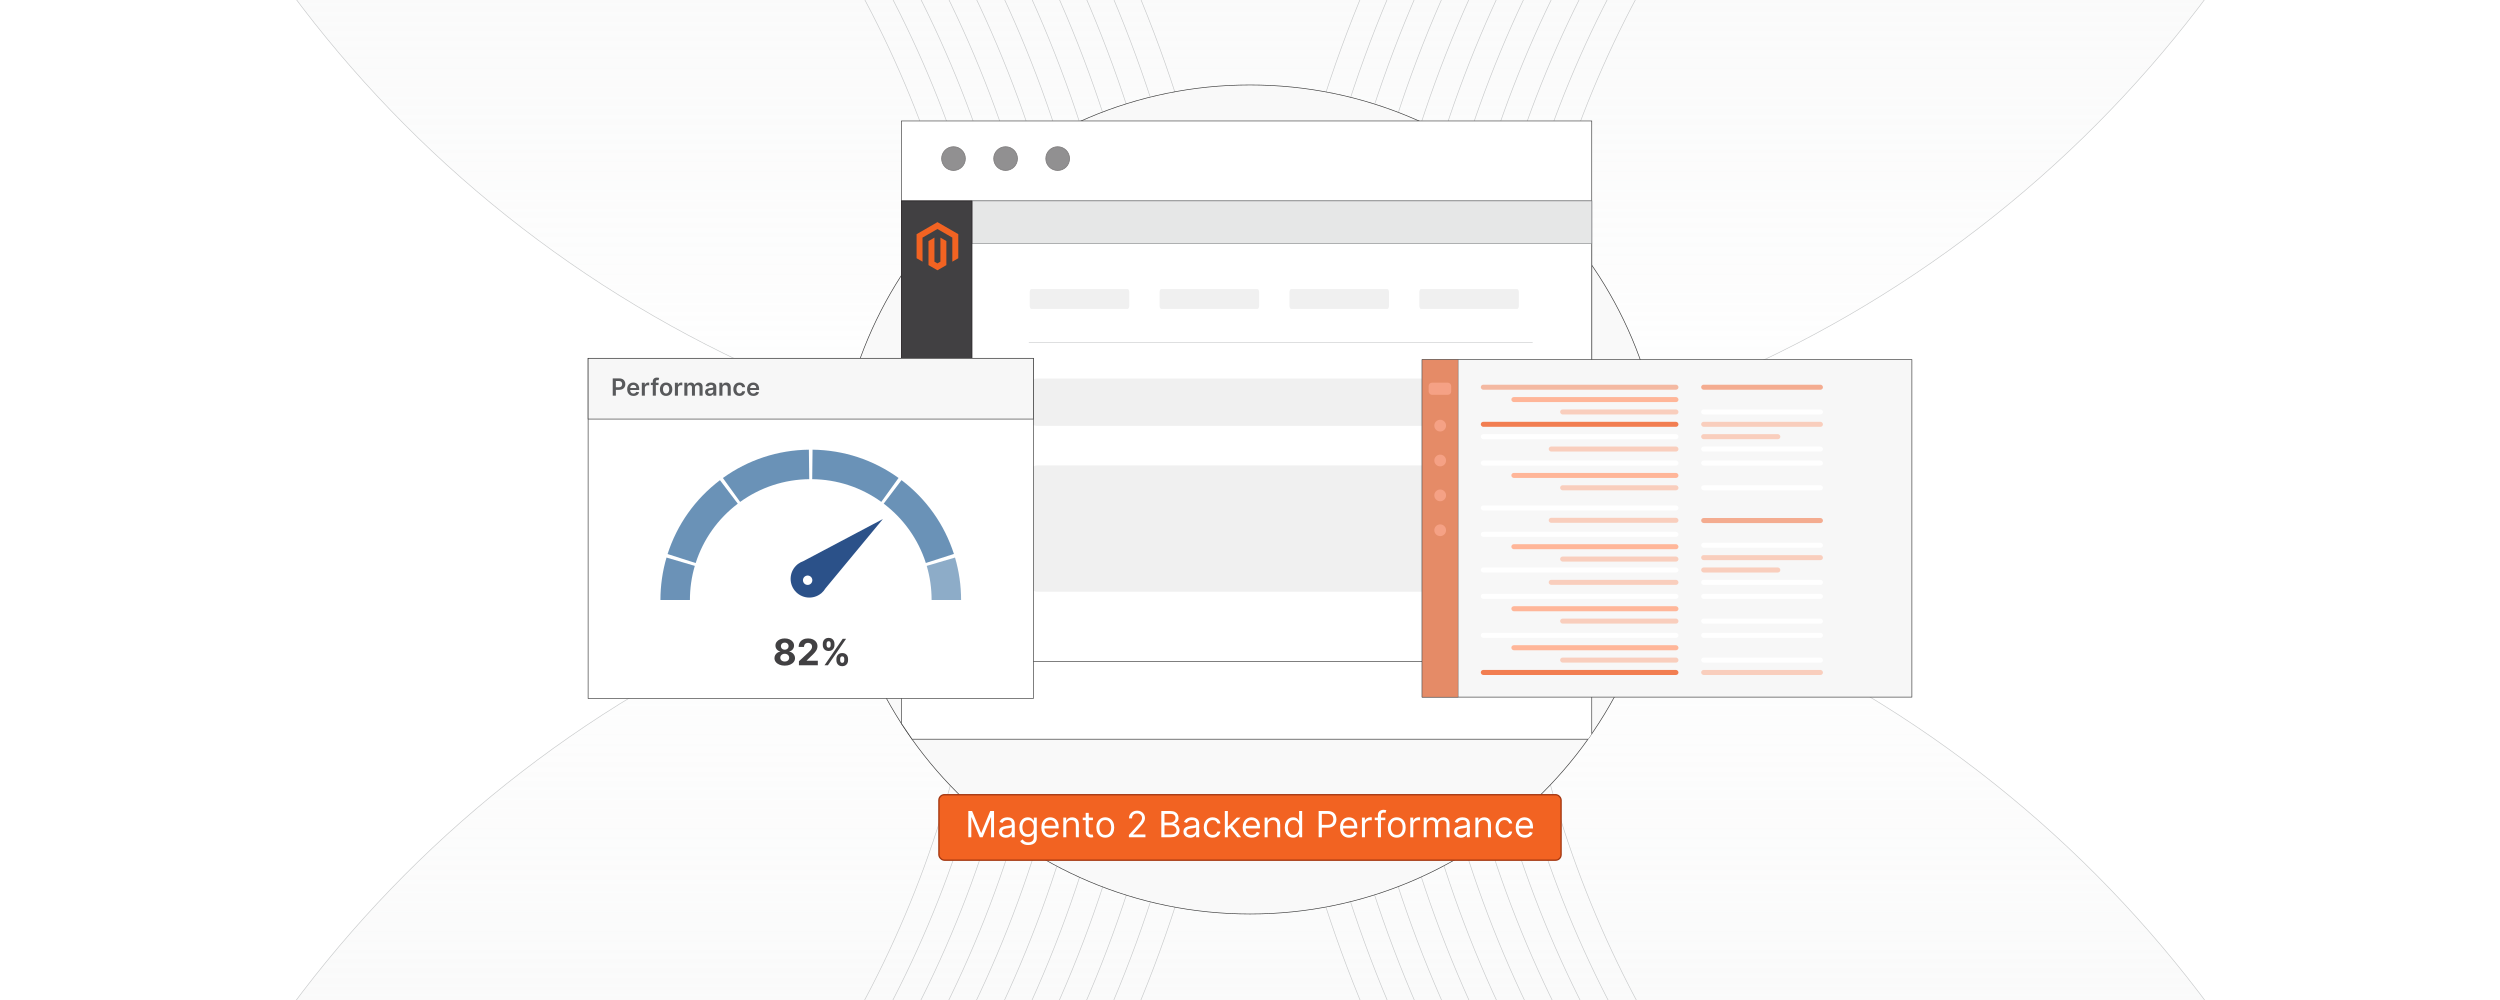 <?xml version="1.0" encoding="UTF-8"?><svg id="Layer_1" xmlns="http://www.w3.org/2000/svg" xmlns:xlink="http://www.w3.org/1999/xlink" viewBox="0 0 1000 400"><defs><clipPath id="clippath"><rect x="0" y="0" width="1000" height="400" fill="none" stroke-width="0"/></clipPath><linearGradient id="linear-gradient" x1="500.192" y1="1164.458" x2="500.192" y2="209.458" gradientUnits="userSpaceOnUse"><stop offset="0" stop-color="#e6e7e7"/><stop offset="1" stop-color="#e6e7e7" stop-opacity="0"/></linearGradient><linearGradient id="linear-gradient-2" x1="500.192" y1="190.375" x2="500.192" y2="-764.625" gradientUnits="userSpaceOnUse"><stop offset="0" stop-color="#e6e7e7" stop-opacity="0"/><stop offset="1" stop-color="#e6e7e7"/></linearGradient></defs><rect width="1000" height="400" fill="#fff" stroke-width="0"/><g clip-path="url(#clippath)"><rect x=".192" y="-.084" width="1000" height="400" fill="#fff" stroke-width="0"/><circle cx="500.192" cy="686.958" r="477.5" fill="url(#linear-gradient)" stroke="#c6c8c9" stroke-miterlimit="10" stroke-width=".25"/><circle cx="500.192" cy="-287.125" r="477.5" fill="url(#linear-gradient-2)" stroke="#c6c8c9" stroke-miterlimit="10" stroke-width=".25"/><path d="M-31.851,687.416v-20c257.78,0,467.5-209.72,467.5-467.5S225.93-267.584-31.85-267.584v-20c65.808,0,129.652,12.891,189.76,38.315,58.053,24.554,110.186,59.703,154.955,104.471,44.768,44.769,79.917,96.902,104.471,154.955,25.424,60.107,38.315,123.952,38.315,189.76s-12.891,129.652-38.315,189.761c-24.554,58.052-59.703,110.186-104.471,154.954-44.768,44.768-96.902,79.917-154.955,104.471-60.108,25.424-123.953,38.315-189.76,38.315Z" fill="none" stroke="#c6c8c9" stroke-miterlimit="10" stroke-width=".25"/><path d="M-31.851,727.416v-100c235.724,0,427.5-191.775,427.5-427.5S203.874-227.584-31.85-227.584v-100c71.19,0,140.277,13.954,205.342,41.475,62.82,26.57,119.228,64.598,167.657,113.026,48.429,48.429,86.457,104.837,113.027,167.657,27.52,65.064,41.474,134.151,41.474,205.342s-13.954,140.277-41.474,205.343c-26.571,62.82-64.599,119.228-113.027,167.656s-104.836,86.456-167.657,113.027c-65.065,27.52-134.152,41.474-205.342,41.474Z" fill="none" stroke="#c6c8c9" stroke-miterlimit="10" stroke-width=".25"/><path d="M-31.85,707.416v-60c246.752,0,447.5-200.748,447.5-447.5S214.902-247.584-31.85-247.584v-60c68.499,0,134.965,13.422,197.551,39.895,60.436,25.562,114.707,62.15,161.305,108.749,46.599,46.598,83.187,100.869,108.749,161.306,26.472,62.586,39.894,129.052,39.894,197.551s-13.422,134.965-39.894,197.552c-25.562,60.437-62.151,114.707-108.749,161.306-46.598,46.598-100.869,83.186-161.305,108.749-62.586,26.472-129.053,39.894-197.551,39.894Z" fill="none" stroke="#c6c8c9" stroke-miterlimit="10" stroke-width=".25"/><path d="M-31.85,697.416v-40c252.266,0,457.5-205.233,457.5-457.5S220.416-257.584-31.85-257.584v-40c67.153,0,132.309,13.156,193.656,39.105,59.244,25.058,112.447,60.927,158.13,106.61,45.683,45.683,81.552,98.886,106.61,158.13,25.948,61.347,39.105,126.502,39.105,193.655s-13.157,132.309-39.105,193.656c-25.058,59.244-60.927,112.446-106.61,158.13-45.683,45.683-98.886,81.552-158.13,106.609-61.347,25.948-126.502,39.105-193.656,39.105Z" fill="none" stroke="#c6c8c9" stroke-miterlimit="10" stroke-width=".25"/><path d="M-31.85,717.416v-80c241.238,0,437.5-196.262,437.5-437.5S209.388-237.584-31.85-237.584v-80c69.844,0,137.621,13.688,201.447,40.685,61.628,26.066,116.968,63.374,164.481,110.888,47.513,47.514,84.821,102.853,110.888,164.481,26.996,63.825,40.684,131.602,40.684,201.446s-13.688,137.621-40.684,201.447c-26.067,61.628-63.375,116.968-110.888,164.481-47.513,47.514-102.853,84.822-164.481,110.889-63.826,26.995-131.602,40.684-201.446,40.684Z" fill="none" stroke="#c6c8c9" stroke-miterlimit="10" stroke-width=".25"/><path d="M-31.85-277.584c263.716,0,477.5,213.784,477.5,477.5,0,263.716-213.784,477.5-477.5,477.5" fill="none" stroke="#c6c8c9" stroke-miterlimit="10" stroke-width=".25"/><path d="M1032.233,687.417c-65.808,0-129.652-12.892-189.76-38.315-58.053-24.555-110.186-59.704-154.955-104.472-44.768-44.768-79.917-96.902-104.471-154.954-25.424-60.108-38.315-123.953-38.315-189.761s12.891-129.652,38.315-189.76c24.554-58.053,59.703-110.186,104.471-154.955,44.769-44.768,96.902-79.917,154.955-104.471,60.103-25.422,123.954-38.313,189.758-38.313.004,0-.002,0,.002,0v20c-124.874,0-242.273,48.628-330.572,136.927-88.299,88.299-136.928,205.698-136.928,330.572,0,257.78,209.72,467.5,467.5,467.501v20Z" fill="none" stroke="#c6c8c9" stroke-miterlimit="10" stroke-width=".25"/><path d="M1032.233,727.417c-71.19,0-140.277-13.954-205.342-41.475-62.82-26.57-119.228-64.599-167.657-113.027s-86.456-104.836-113.026-167.656c-27.52-65.065-41.475-134.152-41.475-205.343s13.954-140.277,41.475-205.342c26.57-62.82,64.598-119.228,113.026-167.657,48.429-48.428,104.837-86.456,167.657-113.026,65.061-27.519,134.154-41.474,205.34-41.474.004,0-.002,0,.002,0v100c-114.189,0-221.544,44.467-302.288,125.211-80.744,80.744-125.212,188.099-125.212,302.288,0,235.724,191.775,427.5,427.5,427.501v100Z" fill="none" stroke="#c6c8c9" stroke-miterlimit="10" stroke-width=".25"/><path d="M1032.233,707.417c-68.499,0-134.965-13.423-197.551-39.895-60.437-25.562-114.708-62.151-161.306-108.749s-83.186-100.869-108.749-161.306c-26.473-62.587-39.895-129.053-39.895-197.552s13.422-134.965,39.895-197.551c25.562-60.437,62.15-114.708,108.749-161.306,46.598-46.599,100.869-83.186,161.306-108.749,62.582-26.47,129.056-39.894,197.55-39.894.004,0-.003,0,.001,0v60c-119.531-.001-231.908,46.547-316.431,131.069-84.522,84.522-131.069,196.898-131.069,316.43,0,246.752,200.748,447.5,447.5,447.501v60Z" fill="none" stroke="#c6c8c9" stroke-miterlimit="10" stroke-width=".25"/><path d="M1032.233,697.417c-67.153,0-132.309-13.157-193.655-39.105-59.244-25.059-112.447-60.928-158.13-106.61s-81.553-98.886-106.61-158.13c-25.948-61.348-39.105-126.503-39.105-193.656s13.156-132.309,39.105-193.655c25.058-59.244,60.927-112.447,106.61-158.13,45.683-45.684,98.886-81.552,158.13-106.61,61.343-25.945,126.504-39.103,193.653-39.103.004,0-.002,0,.002,0v40c-122.202,0-237.091,47.588-323.501,133.998-86.411,86.41-133.999,201.298-133.999,323.501,0,252.266,205.233,457.5,457.5,457.501v40Z" fill="none" stroke="#c6c8c9" stroke-miterlimit="10" stroke-width=".25"/><path d="M1032.233,717.417c-69.845,0-137.621-13.688-201.446-40.685-61.629-26.066-116.968-63.375-164.481-110.889-47.514-47.513-84.821-102.853-110.888-164.481-26.996-63.826-40.685-131.602-40.685-201.447s13.688-137.621,40.685-201.446c26.066-61.629,63.374-116.968,110.888-164.481,47.514-47.514,102.853-84.821,164.481-110.888,63.821-26.994,131.606-40.684,201.445-40.684.004,0-.003,0,.001,0v80c-116.86,0-226.727,45.507-309.359,128.14-82.633,82.633-128.141,192.499-128.141,309.359,0,241.238,196.262,437.5,437.5,437.501v80Z" fill="none" stroke="#c6c8c9" stroke-miterlimit="10" stroke-width=".25"/><path d="M1032.233,677.417c-263.716,0-477.5-213.784-477.5-477.5,0-263.716,213.784-477.5,477.5-477.5" fill="none" stroke="#c6c8c9" stroke-miterlimit="10" stroke-width=".25"/></g><path d="M500,365.6c-91.427,0-165.809-74.382-165.809-165.809S408.574,33.983,500,33.983s165.809,74.382,165.809,165.809-74.382,165.809-165.809,165.809Z" fill="#f9f9f9" stroke="#333" stroke-miterlimit="10" stroke-width=".25"/><polyline points="636.705 293.508 636.705 264.539 636.705 106.065 636.705 97.472 636.705 80.367 636.705 48.388 567.588 48.388 432.418 48.388 360.563 48.388 360.563 80.367 360.563 110.171 360.563 264.525 360.563 264.539 360.563 289.403 364.819 295.684 635.186 295.684" fill="#fff" stroke="#333" stroke-miterlimit="10" stroke-width=".25"/><rect x="360.557" y="80.366" width="276.15" height="184.167" fill="#fff" stroke="#333" stroke-miterlimit="10" stroke-width=".25"/><rect x="388.807" y="80.366" width="247.899" height="17.101" fill="#e6e7e7" stroke="#888a8d" stroke-miterlimit="10" stroke-width=".25"/><line x1="411.529" y1="137.006" x2="613.069" y2="137.006" fill="none" stroke="#c7c9ca" stroke-miterlimit="10" stroke-width=".235"/><path d="M609.842,151.426h-195.087c-1.782,0-3.227,1.445-3.227,3.227h0v3.227h0v2.575h.332c-.183,0-.332.017-.332.038v6.621c0,1.782,1.445,3.227,3.227,3.227h195.087c1.782,0,3.227-1.445,3.227-3.227v-6.621c0-.021-.148-.038-.332-.038h.332v-2.575h0v-3.227h0c0-1.782-1.445-3.227-3.227-3.227Z" fill="#f0f0f0" stroke-width="0"/><path d="M451.068,115.628h-38.549c-.352,0-.638.607-.638,1.355h0v1.355h0v1.081h.066c-.036,0-.066.007-.066.016v2.781c0,.749.285,1.355.638,1.355h38.549c.352,0,.638-.607.638-1.355v-2.781c0-.009-.029-.016-.066-.016h.066v-1.081h0v-1.355h0c0-.749-.285-1.355-.638-1.355Z" fill="#f0f0f0" stroke-width="0"/><path d="M503.017,115.628h-38.549c-.352,0-.638.607-.638,1.355h0v1.355h0v1.081h.066c-.036,0-.066.007-.066.016v2.781c0,.749.285,1.355.638,1.355h38.549c.352,0,.638-.607.638-1.355v-2.781c0-.009-.029-.016-.066-.016h.066v-1.081h0v-1.355h0c0-.749-.285-1.355-.638-1.355Z" fill="#f0f0f0" stroke-width="0"/><path d="M554.965,115.628h-38.549c-.352,0-.638.607-.638,1.355h0v1.355h0v1.081h.066c-.036,0-.066.007-.066.016v2.781c0,.749.285,1.355.638,1.355h38.549c.352,0,.638-.607.638-1.355v-2.781c0-.009-.029-.016-.066-.016h.066v-1.081h0v-1.355h0c0-.749-.285-1.355-.638-1.355Z" fill="#f0f0f0" stroke-width="0"/><path d="M606.914,115.628h-38.549c-.352,0-.638.607-.638,1.355h0v1.355h0v1.081h.066c-.036,0-.066.007-.066.016v2.781c0,.749.285,1.355.638,1.355h38.549c.352,0,.638-.607.638-1.355v-2.781c0-.009-.029-.016-.066-.016h.066v-1.081h0v-1.355h0c0-.749-.285-1.355-.638-1.355Z" fill="#f0f0f0" stroke-width="0"/><path d="M609.842,186.169h-195.087c-1.782,0-3.227,2.023-3.227,4.519v12.717h0v6.877h.332c-.183,0-.332.046-.332.102v21.781c0,2.496,1.445,4.519,3.227,4.519h195.087c1.782,0,3.227-2.023,3.227-4.519v-21.781c0-.057-.148-.102-.332-.102h.332v-6.877h0v-12.717c0-2.496-1.445-4.519-3.227-4.519Z" fill="#f0f0f0" stroke-width="0"/><rect x="360.557" y="80.366" width="28.251" height="184.165" fill="#414042" stroke="#231f20" stroke-miterlimit="10" stroke-width=".25"/><polygon points="374.982 88.852 366.636 93.67 366.636 103.293 369.019 104.67 369.002 95.045 374.966 91.603 380.929 95.045 380.929 104.666 383.312 103.293 383.312 93.661 374.982 88.852" fill="#f26322" stroke-width="0"/><polygon points="376.164 104.668 374.974 105.36 373.777 104.674 373.777 95.045 371.397 96.42 371.401 106.045 374.972 108.108 378.547 106.045 378.547 96.42 376.164 95.045 376.164 104.668" fill="#f26322" stroke-width="0"/><g opacity=".58"><circle cx="381.397" cy="63.438" r="4.736" fill="#414042" stroke="#231f20" stroke-miterlimit="10" stroke-width=".337"/><circle cx="402.235" cy="63.438" r="4.736" fill="#414042" stroke="#231f20" stroke-miterlimit="10" stroke-width=".337"/><circle cx="423.073" cy="63.438" r="4.736" fill="#414042" stroke="#231f20" stroke-miterlimit="10" stroke-width=".337"/></g><rect x="568.829" y="143.848" width="195.925" height="134.996" fill="#f7f7f7" stroke="#333" stroke-miterlimit="10" stroke-width=".25"/><rect x="568.829" y="143.848" width="14.416" height="134.996" fill="#e58b67" stroke="#414042" stroke-miterlimit="10" stroke-width=".141"/><circle cx="576.074" cy="170.253" r="2.348" fill="#ffb098" opacity=".61" stroke-width="0"/><circle cx="576.074" cy="184.201" r="2.348" fill="#ffb098" opacity=".61" stroke-width="0"/><circle cx="576.074" cy="198.148" r="2.348" fill="#ffb098" opacity=".61" stroke-width="0"/><circle cx="576.074" cy="212.096" r="2.348" fill="#ffb098" opacity=".61" stroke-width="0"/><rect x="571.468" y="153.074" width="9.006" height="4.849" rx="1.312" ry="1.312" fill="#ffb098" opacity=".61" stroke-width="0"/><rect x="592.32" y="153.882" width="79.06" height="2.012" rx=".985" ry=".985" fill="#f27e51" opacity=".51" stroke-width="0"/><rect x="680.465" y="153.882" width="48.709" height="2.012" rx=".985" ry=".985" fill="#f27e51" opacity=".62" stroke-width="0"/><rect x="604.545" y="158.828" width="66.835" height="2.012" rx=".985" ry=".985" fill="#ffb699" stroke-width="0"/><rect x="624.057" y="163.774" width="47.324" height="2.012" rx=".985" ry=".985" fill="#f9cebd" stroke-width="0"/><rect x="680.465" y="163.774" width="48.709" height="2.012" rx=".985" ry=".985" fill="#fff" stroke-width="0"/><rect x="592.32" y="168.72" width="79.06" height="2.012" rx=".985" ry=".985" fill="#f27e51" stroke-width="0"/><rect x="680.465" y="168.72" width="48.709" height="2.012" rx=".985" ry=".985" fill="#f9cebd" stroke-width="0"/><rect x="592.32" y="173.666" width="79.06" height="2.012" rx=".985" ry=".985" fill="#fff" stroke-width="0"/><rect x="680.465" y="173.666" width="31.666" height="2.012" rx=".985" ry=".985" fill="#f9cebd" stroke-width="0"/><rect x="619.48" y="178.612" width="51.9" height="2.012" rx=".985" ry=".985" fill="#f9cebd" stroke-width="0"/><rect x="680.465" y="178.612" width="48.709" height="2.012" rx=".985" ry=".985" fill="#fff" stroke-width="0"/><rect x="592.32" y="184.221" width="79.06" height="2.012" rx=".985" ry=".985" fill="#fff" stroke-width="0"/><rect x="680.465" y="184.221" width="48.709" height="2.012" rx=".985" ry=".985" fill="#fff" stroke-width="0"/><rect x="604.545" y="189.167" width="66.835" height="2.012" rx=".985" ry=".985" fill="#ffb699" stroke-width="0"/><rect x="624.057" y="194.113" width="47.324" height="2.012" rx=".985" ry=".985" fill="#f9cebd" stroke-width="0"/><rect x="592.32" y="202.176" width="79.06" height="2.012" rx=".985" ry=".985" fill="#fff" stroke-width="0"/><rect x="619.48" y="207.122" width="51.9" height="2.012" rx=".985" ry=".985" fill="#f9cebd" stroke-width="0"/><rect x="592.32" y="212.732" width="79.06" height="2.012" rx=".985" ry=".985" fill="#fff" stroke-width="0"/><rect x="604.545" y="217.678" width="66.835" height="2.012" rx=".985" ry=".985" fill="#ffb699" stroke-width="0"/><rect x="624.057" y="222.624" width="47.324" height="2.012" rx=".985" ry=".985" fill="#f9cebd" stroke-width="0"/><rect x="592.32" y="226.99" width="79.06" height="2.012" rx=".985" ry=".985" fill="#fff" stroke-width="0"/><rect x="619.48" y="231.936" width="51.9" height="2.012" rx=".985" ry=".985" fill="#f9cebd" stroke-width="0"/><rect x="592.32" y="237.546" width="79.06" height="2.012" rx=".985" ry=".985" fill="#fff" stroke-width="0"/><rect x="604.545" y="242.492" width="66.835" height="2.012" rx=".985" ry=".985" fill="#ffb699" stroke-width="0"/><rect x="624.057" y="247.438" width="47.324" height="2.012" rx=".985" ry=".985" fill="#f9cebd" stroke-width="0"/><rect x="680.465" y="194.113" width="48.709" height="2.012" rx=".985" ry=".985" fill="#fff" stroke-width="0"/><rect x="680.465" y="207.207" width="48.709" height="2.012" rx=".985" ry=".985" fill="#f27e51" opacity=".62" stroke-width="0"/><rect x="680.465" y="217.099" width="48.709" height="2.012" rx=".985" ry=".985" fill="#fff" stroke-width="0"/><rect x="680.465" y="222.045" width="48.709" height="2.012" rx=".985" ry=".985" fill="#f9cebd" stroke-width="0"/><rect x="680.465" y="226.99" width="31.666" height="2.012" rx=".985" ry=".985" fill="#f9cebd" stroke-width="0"/><rect x="680.465" y="231.936" width="48.709" height="2.012" rx=".985" ry=".985" fill="#fff" stroke-width="0"/><rect x="680.465" y="237.546" width="48.709" height="2.012" rx=".985" ry=".985" fill="#fff" stroke-width="0"/><rect x="680.465" y="247.438" width="48.709" height="2.012" rx=".985" ry=".985" fill="#fff" stroke-width="0"/><rect x="592.32" y="253.14" width="79.06" height="2.012" rx=".985" ry=".985" fill="#fff" stroke-width="0"/><rect x="680.465" y="253.14" width="48.709" height="2.012" rx=".985" ry=".985" fill="#fff" stroke-width="0"/><rect x="604.545" y="258.086" width="66.835" height="2.012" rx=".985" ry=".985" fill="#ffb699" stroke-width="0"/><rect x="624.057" y="263.032" width="47.324" height="2.012" rx=".985" ry=".985" fill="#f9cebd" stroke-width="0"/><rect x="680.465" y="263.032" width="48.709" height="2.012" rx=".985" ry=".985" fill="#fff" stroke-width="0"/><rect x="592.32" y="267.978" width="79.06" height="2.012" rx=".985" ry=".985" fill="#f27e51" stroke-width="0"/><rect x="680.465" y="267.978" width="48.709" height="2.012" rx=".985" ry=".985" fill="#f9cebd" stroke-width="0"/><rect x="235.245" y="143.319" width="178.119" height="136.053" fill="#fff" stroke="#333" stroke-miterlimit="10" stroke-width=".25"/><g opacity=".76"><path d="M275.967,240.001h-11.796c0-5.776.818-11.488,2.432-16.979l11.317,3.326c-1.296,4.41-1.953,9.003-1.953,13.652Z" fill="#3c70a0" stroke-width="0"/></g><path d="M370.334,225.191c-3.047-9.478-8.876-17.685-16.855-23.735l7.127-9.4c9.919,7.521,17.167,17.73,20.959,29.525l-11.23,3.611Z" fill="#3c70a0" opacity=".76" stroke-width="0"/><path d="M278.268,225.219l-11.232-3.604c3.785-11.798,11.027-22.013,20.943-29.539l7.131,9.397c-7.977,6.055-13.8,14.266-16.842,23.746Z" fill="#3c70a0" opacity=".76" stroke-width="0"/><path d="M296.06,200.77l-6.901-9.568c10.063-7.259,21.956-11.177,34.392-11.329l.145,11.795c-9.996.123-19.553,3.27-27.637,9.102Z" fill="#3c70a0" opacity=".76" stroke-width="0"/><path d="M352.526,200.752c-8.087-5.827-17.646-8.969-27.643-9.085l.138-11.795c12.437.145,24.332,4.056,34.401,11.309l-6.896,9.571Z" fill="#3c70a0" opacity=".76" stroke-width="0"/><g opacity=".76"><path d="M384.439,240.001h-11.796c0-4.648-.657-9.241-1.954-13.652l11.317-3.326c1.614,5.492,2.433,11.205,2.433,16.979Z" fill="#3c70a0" opacity=".76" stroke-width="0"/></g><path d="M319.123,225.655c-.04.029-.077.056-.116.087-3.206,2.608-3.691,7.322-1.081,10.53,2.608,3.206,7.322,3.691,10.527,1.083.038-.031.072-.062.11-.093l.018.022.115-.138c.593-.524,1.086-1.125,1.471-1.777l23.004-27.767-31.871,16.867c-.717.244-1.404.606-2.039,1.079l-.158.084.02.025ZM324.515,230.911c.654.804.532,1.985-.272,2.639s-1.985.532-2.639-.272-.532-1.985.272-2.639,1.985-.532,2.639.272Z" fill="#2b5189" stroke-width="0"/><path d="M313.894,266.258c-.797,0-1.505-.13-2.124-.391-.62-.261-1.105-.616-1.457-1.068s-.528-.965-.528-1.537c0-.442.101-.849.303-1.22.202-.37.477-.68.826-.926.348-.247.738-.405,1.169-.474v-.073c-.566-.113-1.025-.389-1.377-.825-.352-.436-.528-.944-.528-1.524,0-.549.161-1.038.481-1.467.321-.43.762-.769,1.323-1.015.56-.247,1.198-.37,1.912-.37.714,0,1.352.124,1.913.372.561.249,1.002.588,1.323,1.018s.483.917.486,1.462c-.003.583-.183,1.092-.538,1.527-.355.435-.811.709-1.367.822v.073c.424.068.81.227,1.157.474.347.246.623.556.829.926.205.371.31.777.313,1.22-.003.572-.181,1.085-.533,1.537s-.838.808-1.457,1.068c-.62.261-1.328.391-2.125.391ZM313.894,264.613c.355,0,.666-.065.932-.194.266-.129.473-.309.624-.538.15-.23.225-.494.225-.795,0-.307-.078-.578-.233-.815s-.366-.423-.631-.56c-.266-.136-.571-.204-.916-.204-.341,0-.647.068-.916.204-.269.137-.48.323-.634.56-.154.236-.231.508-.231.815,0,.301.074.565.223.795.148.23.357.409.626.538.27.13.58.194.932.194ZM313.894,259.877c.297,0,.561-.06.792-.181.231-.121.413-.288.543-.502.131-.214.197-.461.197-.74,0-.276-.065-.519-.197-.728-.131-.209-.31-.373-.538-.492-.228-.118-.494-.178-.797-.178-.3,0-.566.06-.797.178-.231.119-.412.283-.541.492s-.194.451-.194.728c0,.279.065.526.197.74.131.214.312.381.543.502.231.12.495.181.791.181Z" fill="#414042" stroke-width="0"/><path d="M319.573,266.114v-1.615l3.773-3.493c.321-.31.591-.591.81-.839.219-.248.386-.492.499-.732.114-.24.171-.499.171-.779,0-.31-.071-.578-.212-.805-.142-.226-.335-.4-.58-.522-.245-.123-.522-.184-.833-.184-.325,0-.607.065-.849.196s-.428.319-.559.565c-.131.245-.197.536-.197.875h-2.127c0-.694.157-1.296.471-1.807s.754-.906,1.32-1.185,1.218-.419,1.956-.419c.759,0,1.421.134,1.985.4.564.268,1.003.638,1.317,1.11.314.474.471,1.015.471,1.626,0,.4-.079.795-.235,1.185-.157.391-.435.822-.836,1.297s-.964,1.043-1.692,1.706l-1.548,1.517v.072h4.451v1.832h-7.557Z" fill="#414042" stroke-width="0"/><path d="M329.117,258.06v-.56c0-.428.091-.82.274-1.177.183-.357.447-.643.794-.857.347-.214.767-.32,1.26-.32.511,0,.939.106,1.284.32.345.215.607.5.787.857.18.356.269.749.269,1.177v.56c0,.428-.09.819-.272,1.175s-.445.64-.792.852-.772.318-1.276.318-.929-.108-1.276-.323c-.347-.216-.609-.501-.787-.855s-.267-.743-.267-1.167ZM329.8,266.114l7.288-10.601h1.356l-7.288,10.601h-1.356ZM330.634,257.501v.56c0,.252.06.484.178.698.119.214.331.321.634.321.317,0,.534-.107.649-.321s.173-.446.173-.698v-.56c0-.252-.055-.486-.166-.703-.11-.218-.33-.326-.657-.326-.307,0-.519.11-.637.331s-.176.454-.176.698ZM334.557,264.127v-.56c0-.424.09-.815.272-1.172.181-.357.445-.644.792-.859s.77-.323,1.271-.323c.507,0,.934.106,1.281.32.347.214.609.5.787.856.177.357.266.75.266,1.178v.56c0,.424-.089.815-.269,1.172-.179.357-.443.644-.792.859-.348.216-.773.323-1.273.323-.507,0-.934-.107-1.279-.323-.345-.216-.607-.502-.787-.859s-.269-.748-.269-1.172ZM336.063,263.567v.56c0,.245.059.476.178.693s.336.326.65.326.529-.107.644-.321c.116-.214.174-.446.174-.698v-.56c0-.252-.056-.486-.166-.704-.11-.217-.328-.325-.652-.325-.31,0-.526.108-.647.325-.121.218-.181.452-.181.704Z" fill="#414042" stroke-width="0"/><rect x="235.245" y="143.319" width="178.119" height="24.306" fill="#f7f7f7" stroke="#333" stroke-miterlimit="10" stroke-width=".25"/><path d="M245.092,158.273v-6.921h2.595c.532,0,.979.099,1.34.297.361.198.635.471.821.816.186.346.279.738.279,1.178,0,.444-.093.838-.28,1.183s-.463.616-.828.814c-.365.196-.815.295-1.348.295h-1.72v-1.03h1.551c.31,0,.565-.054.764-.162s.345-.257.441-.446.144-.406.144-.652c0-.245-.048-.462-.144-.648-.096-.188-.243-.333-.443-.438-.199-.105-.456-.157-.769-.157h-1.149v5.873h-1.254Z" fill="#58595b" stroke-width="0"/><path d="M253.385,158.375c-.52,0-.97-.108-1.347-.326-.377-.218-.667-.526-.871-.926-.203-.4-.304-.872-.304-1.415,0-.533.102-1.003.306-1.407.204-.404.489-.72.856-.946s.799-.34,1.294-.34c.32,0,.623.052.907.154.285.102.538.261.757.475s.393.486.519.816.19.723.19,1.178v.375h-4.255v-.824h3.082c-.002-.234-.053-.443-.152-.627s-.237-.329-.414-.435-.382-.159-.617-.159c-.25,0-.47.06-.659.181-.189.121-.336.278-.441.474-.105.195-.158.408-.161.641v.72c0,.302.055.56.166.775s.265.38.463.493c.198.114.431.171.696.171.178,0,.339-.025.483-.076s.269-.125.375-.225.186-.222.24-.368l1.142.128c-.072.302-.209.565-.411.789-.202.225-.459.398-.772.52-.313.123-.671.185-1.074.185Z" fill="#58595b" stroke-width="0"/><path d="M256.727,158.273v-5.19h1.187v.865h.054c.095-.3.257-.531.488-.695.231-.163.495-.244.792-.244.068,0,.144.002.229.008s.155.015.211.025v1.125c-.052-.018-.133-.034-.245-.049-.111-.015-.219-.021-.323-.021-.223,0-.423.048-.6.144s-.316.228-.417.398c-.101.169-.152.363-.152.584v3.052h-1.224Z" fill="#58595b" stroke-width="0"/><path d="M263.411,153.083v.946h-3.068v-.946h3.068ZM261.11,158.273v-5.681c0-.35.072-.64.218-.872.145-.231.341-.405.586-.52.246-.114.518-.172.818-.172.211,0,.4.017.565.051.164.033.286.064.365.091l-.243.946c-.052-.016-.117-.032-.196-.049-.079-.018-.167-.025-.264-.025-.228,0-.388.055-.481.164-.093.109-.14.265-.14.468v5.6h-1.227Z" fill="#58595b" stroke-width="0"/><path d="M266.439,158.375c-.507,0-.946-.111-1.318-.335-.372-.223-.66-.535-.863-.935-.204-.401-.306-.87-.306-1.406s.102-1.006.306-1.409c.204-.403.492-.717.863-.94s.811-.335,1.318-.335c.507,0,.946.112,1.318.335.372.223.659.536.863.94.204.403.306.873.306,1.409s-.102,1.005-.306,1.406c-.204.4-.492.713-.863.935-.372.224-.811.335-1.318.335ZM266.446,157.394c.275,0,.505-.076.69-.228.185-.152.323-.356.414-.613s.137-.543.137-.858c0-.318-.045-.606-.137-.864-.091-.258-.23-.463-.414-.616s-.415-.23-.69-.23c-.282,0-.515.076-.701.23s-.324.358-.415.616c-.091.259-.137.546-.137.864,0,.315.045.602.137.858s.23.461.415.613c.186.151.419.228.701.228Z" fill="#58595b" stroke-width="0"/><path d="M269.96,158.273v-5.19h1.187v.865h.054c.095-.3.257-.531.488-.695.231-.163.495-.244.792-.244.068,0,.144.002.229.008s.155.015.211.025v1.125c-.052-.018-.133-.034-.245-.049-.111-.015-.219-.021-.323-.021-.223,0-.423.048-.6.144s-.316.228-.417.398c-.101.169-.152.363-.152.584v3.052h-1.224Z" fill="#58595b" stroke-width="0"/><path d="M273.735,158.273v-5.19h1.169v.882h.061c.108-.298.287-.53.537-.698s.548-.252.895-.252c.352,0,.648.086.891.256s.413.401.512.694h.054c.115-.288.309-.519.583-.691.273-.172.599-.259.975-.259.477,0,.867.151,1.169.453s.453.742.453,1.321v3.484h-1.227v-3.295c0-.322-.085-.559-.257-.708-.171-.149-.38-.225-.628-.225-.295,0-.525.092-.691.275s-.248.422-.248.715v3.237h-1.2v-3.346c0-.268-.081-.482-.242-.642-.161-.16-.371-.24-.63-.24-.175,0-.335.044-.479.134-.144.089-.259.214-.345.375-.086.161-.128.349-.128.562v3.156h-1.224Z" fill="#58595b" stroke-width="0"/><path d="M283.771,158.377c-.329,0-.625-.059-.887-.177-.263-.119-.47-.294-.622-.526-.152-.231-.228-.518-.228-.857,0-.293.054-.535.162-.727.108-.192.256-.345.443-.46s.398-.202.634-.262c.235-.06.479-.103.731-.131.304-.031.551-.06.74-.086.189-.025.327-.066.414-.121.087-.056.13-.142.13-.259v-.021c0-.255-.076-.451-.227-.591s-.368-.21-.652-.21c-.299,0-.537.065-.711.196-.175.131-.292.285-.353.463l-1.142-.162c.09-.315.239-.58.446-.793.207-.213.46-.373.76-.479.299-.107.631-.161.994-.161.25,0,.499.029.747.088.248.059.474.155.679.289.205.135.37.316.495.546s.188.518.188.862v3.474h-1.176v-.713h-.041c-.075.144-.179.278-.312.403-.134.125-.302.226-.504.301-.202.076-.438.113-.708.113ZM284.089,157.479c.246,0,.459-.049.639-.147.18-.098.319-.228.417-.39.098-.163.147-.34.147-.531v-.611c-.039.031-.103.06-.194.088s-.193.051-.306.071c-.113.019-.225.038-.335.054s-.206.029-.287.04c-.183.025-.346.065-.49.122-.144.057-.258.135-.342.235-.083.1-.125.229-.125.387,0,.225.083.396.247.51.164.115.374.173.628.173Z" fill="#58595b" stroke-width="0"/><path d="M288.969,155.232v3.041h-1.224v-5.19h1.169v.882h.061c.119-.291.31-.521.573-.693.262-.171.587-.257.975-.257.358,0,.671.077.938.231s.474.375.622.665c.148.291.22.644.218,1.059v3.305h-1.224v-3.116c0-.347-.089-.618-.269-.815-.179-.195-.426-.294-.742-.294-.214,0-.404.047-.569.141s-.295.229-.389.404c-.094.175-.14.388-.14.639Z" fill="#58595b" stroke-width="0"/><path d="M295.812,158.375c-.518,0-.962-.114-1.333-.342s-.656-.542-.855-.944-.299-.865-.299-1.391c0-.527.101-.993.304-1.397.203-.404.49-.72.86-.946s.809-.34,1.316-.34c.421,0,.794.078,1.12.232s.585.371.779.651c.194.281.304.608.331.982h-1.169c-.047-.25-.16-.459-.336-.627s-.413-.252-.708-.252c-.25,0-.47.067-.659.201-.19.134-.336.326-.441.576-.104.25-.157.55-.157.898,0,.354.052.657.155.911.103.253.249.448.438.585.188.136.41.204.664.204.18,0,.342-.034.485-.103.143-.068.263-.168.36-.299.097-.131.164-.289.2-.477h1.169c-.029.367-.137.692-.324.976-.187.282-.441.503-.764.662-.322.158-.701.238-1.136.238Z" fill="#58595b" stroke-width="0"/><path d="M301.341,158.375c-.52,0-.97-.108-1.347-.326-.377-.218-.667-.526-.871-.926-.203-.4-.304-.872-.304-1.415,0-.533.102-1.003.306-1.407.204-.404.489-.72.856-.946s.799-.34,1.294-.34c.32,0,.623.052.907.154.285.102.538.261.757.475s.393.486.519.816.19.723.19,1.178v.375h-4.255v-.824h3.082c-.002-.234-.053-.443-.152-.627s-.237-.329-.414-.435-.382-.159-.617-.159c-.25,0-.47.06-.659.181-.189.121-.336.278-.441.474-.105.195-.158.408-.161.641v.72c0,.302.055.56.166.775s.265.38.463.493c.198.114.431.171.696.171.178,0,.339-.025.483-.076s.269-.125.375-.225.186-.222.24-.368l1.142.128c-.072.302-.209.565-.411.789-.202.225-.459.398-.772.52-.313.123-.671.185-1.074.185Z" fill="#58595b" stroke-width="0"/><rect x="375.566" y="317.885" width="248.868" height="26.184" rx="2.178" ry="2.178" fill="#f26322" stroke="#a3350f" stroke-miterlimit="10" stroke-width=".53"/><path d="M387.332,324.411h1.516l3.565,8.707h.123l3.564-8.707h1.516v10.489h-1.188v-7.97h-.102l-3.278,7.97h-1.147l-3.278-7.97h-.102v7.97h-1.188v-10.489Z" fill="#fff" stroke-width="0"/><path d="M402.308,335.084c-.498,0-.951-.095-1.357-.284s-.729-.465-.968-.825c-.239-.36-.359-.796-.359-1.309,0-.45.089-.816.267-1.099.177-.281.415-.502.712-.663.297-.16.625-.28.986-.361.36-.08.723-.144,1.088-.191.478-.061.866-.108,1.165-.142.299-.032.518-.087.656-.166.138-.078.207-.215.207-.41v-.04c0-.506-.138-.898-.412-1.179-.275-.279-.691-.42-1.248-.42-.577,0-1.029.127-1.357.379-.328.253-.559.522-.691.81l-1.147-.41c.205-.477.479-.851.822-1.119.343-.268.718-.455,1.127-.564.408-.107.81-.161,1.206-.161.253,0,.544.03.874.09s.648.182.958.366.566.463.771.835.307.871.307,1.495v5.184h-1.208v-1.065h-.061c-.082.171-.219.353-.41.548-.191.195-.446.36-.763.497s-.705.205-1.163.205ZM402.493,333.999c.477,0,.881-.094,1.211-.282.33-.188.579-.43.748-.727s.253-.609.253-.938v-1.106c-.051.061-.163.117-.335.167-.172.049-.371.092-.594.128-.224.035-.44.066-.65.092s-.38.047-.51.065c-.314.041-.607.106-.878.197-.272.09-.49.225-.655.404-.166.179-.248.423-.248.73,0,.42.156.737.469.95.312.214.71.32,1.191.32Z" fill="#fff" stroke-width="0"/><path d="M411.302,338.014c-.584,0-1.086-.074-1.506-.223s-.769-.344-1.047-.584c-.278-.241-.499-.498-.663-.771l.963-.676c.109.144.248.309.415.494.168.186.397.349.689.486.292.139.675.208,1.15.208.635,0,1.159-.153,1.572-.461s.62-.789.62-1.444v-1.598h-.102c-.089.143-.214.319-.377.529s-.395.397-.697.559-.71.243-1.221.243c-.635,0-1.205-.15-1.708-.45-.503-.301-.901-.738-1.193-1.312s-.438-1.27-.438-2.09c0-.806.142-1.508.425-2.107s.678-1.063,1.183-1.394c.505-.329,1.089-.494,1.752-.494.512,0,.919.085,1.222.254s.535.36.697.573c.162.214.288.389.377.525h.123v-1.25h1.168v8.093c0,.676-.153,1.227-.459,1.651s-.715.737-1.229.938c-.514.199-1.085.3-1.713.3ZM411.261,333.691c.485,0,.894-.11,1.23-.333.335-.222.589-.541.763-.957.174-.417.261-.915.261-1.496,0-.566-.085-1.066-.256-1.501-.171-.434-.423-.772-.758-1.019-.335-.246-.748-.369-1.24-.369-.512,0-.938.13-1.278.39s-.594.607-.763,1.045c-.169.436-.253.922-.253,1.454,0,.547.086,1.029.259,1.447.172.418.428.746.768.983s.762.355,1.268.355Z" fill="#fff" stroke-width="0"/><path d="M420.214,335.064c-.758,0-1.411-.168-1.959-.505-.548-.336-.97-.808-1.265-1.413-.295-.606-.443-1.312-.443-2.118s.148-1.517.443-2.133.709-1.098,1.239-1.444c.531-.347,1.152-.52,1.862-.52.41,0,.815.068,1.214.205s.763.357,1.091.663c.328.306.589.71.784,1.212.195.502.292,1.119.292,1.853v.513h-6.064v-1.045h4.835c0-.444-.088-.84-.264-1.188-.176-.349-.425-.623-.748-.824-.323-.202-.703-.303-1.14-.303-.481,0-.897.119-1.247.356s-.619.545-.807.924c-.188.379-.282.786-.282,1.22v.696c0,.594.103,1.097.31,1.508.206.412.494.725.863.938.369.214.797.32,1.286.32.317,0,.605-.045.863-.136s.48-.228.668-.41.333-.41.435-.684l1.167.328c-.123.397-.33.743-.62,1.042s-.649.531-1.076.696c-.427.166-.906.249-1.439.249Z" fill="#fff" stroke-width="0"/><path d="M426.524,330.168v4.732h-1.208v-7.867h1.167v1.23h.102c.185-.399.464-.722.84-.966s.861-.366,1.455-.366c.533,0,.999.108,1.398.325s.71.545.932.983c.222.44.333.993.333,1.662v4.999h-1.209v-4.917c0-.618-.161-1.101-.481-1.447-.321-.346-.761-.519-1.321-.519-.386,0-.73.084-1.032.251-.302.167-.54.412-.714.732-.174.321-.261.71-.261,1.168Z" fill="#fff" stroke-width="0"/><path d="M437.177,327.033v1.024h-4.077v-1.024h4.077ZM434.288,325.148h1.208v7.498c0,.342.05.597.151.766.101.169.231.282.389.339.159.056.327.084.504.084.133,0,.242-.008.328-.022.085-.016.154-.028.205-.039l.246,1.086c-.082.031-.196.062-.343.095-.147.032-.333.049-.559.049-.341,0-.675-.073-1.002-.221-.326-.146-.596-.37-.809-.671-.213-.3-.32-.679-.32-1.137v-7.826Z" fill="#fff" stroke-width="0"/><path d="M442.115,335.064c-.711,0-1.333-.169-1.867-.507-.535-.339-.951-.811-1.25-1.419s-.448-1.318-.448-2.131c0-.819.149-1.535.448-2.146.299-.611.715-1.086,1.25-1.424.534-.339,1.156-.508,1.867-.508.71,0,1.332.169,1.866.508.534.338.951.812,1.25,1.424.299.61.448,1.326.448,2.146,0,.812-.149,1.523-.448,2.131s-.716,1.08-1.25,1.419c-.534.338-1.156.507-1.866.507ZM442.115,333.978c.539,0,.983-.139,1.331-.415.349-.276.606-.64.773-1.091s.251-.939.251-1.465c0-.525-.084-1.016-.251-1.47s-.425-.821-.773-1.102c-.348-.279-.792-.42-1.331-.42-.54,0-.984.141-1.332.42-.348.28-.606.647-.773,1.102-.168.454-.251.944-.251,1.47,0,.526.084,1.014.251,1.465.167.451.425.815.773,1.091.348.276.792.415,1.332.415Z" fill="#fff" stroke-width="0"/><path d="M451.56,334.9v-.922l3.462-3.79c.406-.444.741-.831,1.004-1.16s.459-.641.587-.933c.128-.291.191-.598.191-.919,0-.369-.088-.688-.264-.958-.176-.27-.415-.477-.72-.625-.304-.146-.644-.22-1.023-.22-.403,0-.754.083-1.053.248-.299.166-.529.398-.691.694s-.243.645-.243,1.045h-1.209c0-.615.142-1.154.425-1.618.283-.465.67-.827,1.16-1.086.49-.26,1.041-.39,1.651-.39.615,0,1.159.13,1.635.39.474.259.847.609,1.116,1.05s.404.931.404,1.47c0,.386-.069.763-.207,1.129-.139.367-.378.775-.717,1.225-.34.449-.81.996-1.411,1.642l-2.356,2.519v.082h4.876v1.127h-6.617Z" fill="#fff" stroke-width="0"/><path d="M464.527,334.9v-10.489h3.667c.731,0,1.333.125,1.808.376s.828.588,1.06,1.01c.232.421.349.889.349,1.4,0,.451-.08.823-.238,1.116-.159.294-.367.526-.625.697-.258.17-.537.297-.838.379v.102c.321.021.644.133.969.338.324.205.596.498.814.881.219.382.328.85.328,1.403,0,.525-.119.999-.358,1.419s-.616.753-1.132.998c-.516.246-1.187.369-2.013.369h-3.79ZM465.797,329.02h2.356c.382,0,.728-.075,1.037-.226.309-.149.555-.361.737-.635s.274-.594.274-.963c0-.461-.161-.853-.481-1.176-.321-.322-.83-.483-1.526-.483h-2.397v3.482ZM465.797,333.773h2.521c.829,0,1.419-.161,1.77-.483.35-.323.524-.715.524-1.176,0-.355-.09-.684-.272-.986-.181-.302-.439-.544-.773-.727-.334-.183-.731-.274-1.188-.274h-2.582v3.647Z" fill="#fff" stroke-width="0"/><path d="M476.06,335.084c-.498,0-.95-.095-1.356-.284-.407-.19-.73-.465-.969-.825-.238-.36-.358-.796-.358-1.309,0-.45.089-.816.267-1.099.178-.281.415-.502.712-.663.297-.16.626-.28.986-.361.359-.08.723-.144,1.088-.191.478-.061.866-.108,1.165-.142.299-.032.518-.087.656-.166.138-.078.207-.215.207-.41v-.04c0-.506-.138-.898-.412-1.179-.275-.279-.69-.42-1.247-.42-.577,0-1.03.127-1.357.379-.328.253-.559.522-.691.81l-1.147-.41c.205-.477.478-.851.822-1.119.343-.268.719-.455,1.127-.564.407-.107.81-.161,1.206-.161.252,0,.543.03.873.09.329.06.648.182.958.366.309.185.565.463.77.835s.308.871.308,1.495v5.184h-1.209v-1.065h-.061c-.082.171-.219.353-.41.548-.19.195-.445.36-.763.497s-.705.205-1.163.205ZM476.245,333.999c.478,0,.882-.094,1.212-.282.329-.188.578-.43.747-.727s.254-.609.254-.938v-1.106c-.051.061-.163.117-.336.167-.172.049-.37.092-.594.128-.224.035-.44.066-.65.092s-.38.047-.51.065c-.315.041-.606.106-.878.197-.272.09-.49.225-.656.404-.165.179-.248.423-.248.73,0,.42.156.737.469.95.312.214.709.32,1.19.32Z" fill="#fff" stroke-width="0"/><path d="M485.076,335.064c-.738,0-1.373-.174-1.905-.522-.533-.349-.943-.828-1.23-1.44-.287-.611-.431-1.31-.431-2.095,0-.799.147-1.505.443-2.118.295-.612.708-1.092,1.239-1.438s1.151-.52,1.862-.52c.553,0,1.051.102,1.495.308.443.205.808.491,1.091.86s.459.799.527,1.291h-1.208c-.093-.358-.297-.677-.612-.955-.316-.278-.74-.418-1.272-.418-.472,0-.884.122-1.237.366s-.628.588-.824,1.029c-.197.442-.295.961-.295,1.555,0,.607.097,1.137.289,1.588.193.45.467.801.819,1.05.353.249.769.374,1.248.374.314,0,.599-.055.855-.164.257-.109.474-.267.65-.471.178-.205.305-.451.38-.738h1.208c-.068.465-.236.882-.504,1.253-.269.37-.622.664-1.06.881s-.948.325-1.528.325Z" fill="#fff" stroke-width="0"/><path d="M489.931,334.9v-10.489h1.209v10.489h-1.209ZM491.058,332.032l-.021-1.495h.245l3.442-3.504h1.495l-3.667,3.708h-.102l-1.393,1.291ZM494.93,334.9l-3.073-3.893.86-.84,3.749,4.732h-1.536Z" fill="#fff" stroke-width="0"/><path d="M500.747,335.064c-.758,0-1.41-.168-1.959-.505-.548-.336-.97-.808-1.265-1.413-.296-.606-.443-1.312-.443-2.118s.147-1.517.443-2.133c.295-.616.708-1.098,1.239-1.444s1.151-.52,1.862-.52c.409,0,.814.068,1.214.205.399.137.763.357,1.091.663.327.306.589.71.783,1.212s.292,1.119.292,1.853v.513h-6.064v-1.045h4.835c0-.444-.088-.84-.264-1.188s-.425-.623-.748-.824c-.322-.202-.702-.303-1.139-.303-.481,0-.897.119-1.248.356-.35.237-.618.545-.807.924-.188.379-.281.786-.281,1.22v.696c0,.594.103,1.097.31,1.508.207.412.494.725.863.938.369.214.797.32,1.285.32.318,0,.606-.045.863-.136s.48-.228.669-.41c.188-.183.332-.41.435-.684l1.168.328c-.123.397-.329.743-.619,1.042-.291.299-.649.531-1.076.696-.427.166-.906.249-1.44.249Z" fill="#fff" stroke-width="0"/><path d="M507.058,330.168v4.732h-1.209v-7.867h1.168v1.23h.102c.184-.399.464-.722.84-.966.375-.244.86-.366,1.454-.366.533,0,.999.108,1.398.325s.71.545.932.983c.223.44.333.993.333,1.662v4.999h-1.208v-4.917c0-.618-.161-1.101-.481-1.447-.321-.346-.762-.519-1.321-.519-.387,0-.731.084-1.032.251-.303.167-.541.412-.715.732-.174.321-.261.71-.261,1.168Z" fill="#fff" stroke-width="0"/><path d="M517.261,335.064c-.656,0-1.234-.167-1.736-.5-.502-.332-.894-.804-1.178-1.413-.284-.609-.426-1.331-.426-2.164,0-.826.142-1.543.426-2.151.283-.607.678-1.077,1.183-1.408s1.089-.497,1.752-.497c.512,0,.917.085,1.216.254s.528.36.686.573c.159.214.282.389.371.525h.102v-3.872h1.209v10.489h-1.168v-1.209h-.144c-.089.144-.215.324-.379.541s-.398.409-.701.578-.709.254-1.214.254ZM517.425,333.978c.484,0,.894-.127,1.228-.382.335-.254.589-.607.764-1.06.174-.453.261-.977.261-1.57,0-.587-.085-1.102-.256-1.544s-.424-.787-.758-1.035c-.335-.247-.748-.371-1.239-.371-.513,0-.939.131-1.278.392-.34.262-.594.615-.763,1.06s-.254.945-.254,1.498c0,.56.086,1.068.259,1.523.172.456.429.818.769,1.086.339.269.762.402,1.268.402Z" fill="#fff" stroke-width="0"/><path d="M527.463,334.9v-10.489h3.544c.823,0,1.496.147,2.021.443.524.295.912.693,1.165,1.195s.379,1.062.379,1.68c0,.618-.125,1.181-.376,1.685s-.638.907-1.16,1.206-1.191.448-2.008.448h-2.54v-1.127h2.499c.564,0,1.016-.097,1.357-.292.341-.194.59-.458.745-.791s.233-.709.233-1.13c0-.42-.078-.795-.233-1.126s-.405-.592-.75-.781c-.346-.19-.803-.284-1.373-.284h-2.233v9.362h-1.27Z" fill="#fff" stroke-width="0"/><path d="M539.672,335.064c-.758,0-1.41-.168-1.959-.505-.548-.336-.97-.808-1.265-1.413-.296-.606-.443-1.312-.443-2.118s.147-1.517.443-2.133c.295-.616.708-1.098,1.239-1.444s1.151-.52,1.862-.52c.409,0,.814.068,1.214.205.399.137.763.357,1.091.663.327.306.589.71.783,1.212s.292,1.119.292,1.853v.513h-6.064v-1.045h4.835c0-.444-.088-.84-.264-1.188s-.425-.623-.748-.824c-.322-.202-.702-.303-1.139-.303-.481,0-.897.119-1.248.356-.35.237-.618.545-.807.924-.188.379-.281.786-.281,1.22v.696c0,.594.103,1.097.31,1.508.207.412.494.725.863.938.369.214.797.32,1.285.32.318,0,.606-.045.863-.136s.48-.228.669-.41c.188-.183.332-.41.435-.684l1.168.328c-.123.397-.329.743-.619,1.042-.291.299-.649.531-1.076.696-.427.166-.906.249-1.44.249Z" fill="#fff" stroke-width="0"/><path d="M544.774,334.9v-7.867h1.168v1.188h.082c.143-.39.402-.705.778-.947.375-.243.799-.364,1.27-.364.089,0,.2.002.333.006.134.003.234.008.303.015v1.23c-.041-.01-.135-.026-.279-.049-.145-.022-.298-.033-.458-.033-.383,0-.724.079-1.022.238s-.534.377-.707.655c-.172.278-.258.596-.258.95v4.979h-1.209Z" fill="#fff" stroke-width="0"/><path d="M554.136,327.033v1.024h-4.24v-1.024h4.24ZM551.165,334.9v-8.953c0-.45.106-.826.317-1.127.212-.3.487-.525.825-.676s.694-.226,1.07-.226c.297,0,.539.024.728.072.188.048.327.092.42.133l-.349,1.045c-.061-.021-.145-.046-.253-.077-.108-.03-.249-.046-.423-.046-.399,0-.688.101-.863.303-.176.201-.264.496-.264.886v8.666h-1.209Z" fill="#fff" stroke-width="0"/><path d="M558.705,335.064c-.711,0-1.333-.169-1.867-.507-.534-.339-.951-.811-1.25-1.419s-.448-1.318-.448-2.131c0-.819.149-1.535.448-2.146.299-.611.716-1.086,1.25-1.424.534-.339,1.156-.508,1.867-.508.71,0,1.332.169,1.866.508.534.338.951.812,1.25,1.424.299.61.448,1.326.448,2.146,0,.812-.149,1.523-.448,2.131s-.716,1.08-1.25,1.419c-.534.338-1.156.507-1.866.507ZM558.705,333.978c.539,0,.983-.139,1.331-.415.349-.276.606-.64.773-1.091s.251-.939.251-1.465c0-.525-.084-1.016-.251-1.47s-.425-.821-.773-1.102c-.348-.279-.792-.42-1.331-.42-.54,0-.983.141-1.332.42-.349.28-.606.647-.773,1.102s-.251.944-.251,1.47c0,.526.084,1.014.251,1.465s.425.815.773,1.091.792.415,1.332.415Z" fill="#fff" stroke-width="0"/><path d="M564.113,334.9v-7.867h1.168v1.188h.082c.143-.39.402-.705.778-.947.375-.243.799-.364,1.27-.364.089,0,.2.002.333.006.134.003.234.008.303.015v1.23c-.041-.01-.135-.026-.279-.049-.145-.022-.298-.033-.458-.033-.383,0-.724.079-1.022.238s-.534.377-.707.655c-.172.278-.258.596-.258.95v4.979h-1.209Z" fill="#fff" stroke-width="0"/><path d="M569.481,334.9v-7.867h1.168v1.23h.102c.163-.42.428-.747.793-.981.366-.234.805-.352,1.316-.352.519,0,.952.117,1.299.352.347.233.617.56.811.981h.082c.201-.406.504-.73.906-.971.403-.24.887-.361,1.45-.361.703,0,1.278.22,1.726.658.447.44.671,1.121.671,2.046v5.266h-1.209v-5.266c0-.58-.158-.995-.476-1.244-.318-.249-.691-.374-1.122-.374-.553,0-.981.167-1.285.5-.305.332-.456.753-.456,1.262v5.122h-1.23v-5.388c0-.447-.145-.809-.435-1.084-.29-.274-.664-.412-1.121-.412-.315,0-.607.084-.879.251s-.489.398-.655.694c-.166.295-.248.636-.248,1.022v4.917h-1.209Z" fill="#fff" stroke-width="0"/><path d="M584.333,335.084c-.498,0-.95-.095-1.356-.284-.407-.19-.73-.465-.969-.825-.238-.36-.358-.796-.358-1.309,0-.45.089-.816.267-1.099.178-.281.415-.502.712-.663.297-.16.626-.28.986-.361.359-.08.723-.144,1.088-.191.478-.061.866-.108,1.165-.142.299-.032.518-.087.656-.166.138-.078.207-.215.207-.41v-.04c0-.506-.138-.898-.412-1.179-.275-.279-.69-.42-1.247-.42-.577,0-1.03.127-1.357.379-.328.253-.559.522-.691.81l-1.147-.41c.205-.477.478-.851.822-1.119.343-.268.719-.455,1.127-.564.407-.107.81-.161,1.206-.161.252,0,.543.03.873.09.329.06.648.182.958.366.309.185.565.463.77.835s.308.871.308,1.495v5.184h-1.209v-1.065h-.061c-.082.171-.219.353-.41.548-.19.195-.445.36-.763.497s-.705.205-1.163.205ZM584.518,333.999c.478,0,.882-.094,1.212-.282.329-.188.578-.43.747-.727s.254-.609.254-.938v-1.106c-.051.061-.163.117-.336.167-.172.049-.37.092-.594.128-.224.035-.44.066-.65.092s-.38.047-.51.065c-.315.041-.606.106-.878.197-.272.09-.49.225-.656.404-.165.179-.248.423-.248.73,0,.42.156.737.469.95.312.214.709.32,1.19.32Z" fill="#fff" stroke-width="0"/><path d="M591.361,330.168v4.732h-1.209v-7.867h1.168v1.23h.102c.184-.399.464-.722.84-.966.375-.244.86-.366,1.454-.366.533,0,.999.108,1.398.325s.71.545.932.983c.223.44.333.993.333,1.662v4.999h-1.208v-4.917c0-.618-.161-1.101-.481-1.447-.321-.346-.762-.519-1.321-.519-.387,0-.731.084-1.032.251-.303.167-.541.412-.715.732-.174.321-.261.71-.261,1.168Z" fill="#fff" stroke-width="0"/><path d="M601.789,335.064c-.738,0-1.373-.174-1.905-.522-.533-.349-.943-.828-1.23-1.44-.287-.611-.431-1.31-.431-2.095,0-.799.147-1.505.443-2.118.295-.612.708-1.092,1.239-1.438s1.151-.52,1.862-.52c.553,0,1.051.102,1.495.308.443.205.808.491,1.091.86s.459.799.527,1.291h-1.208c-.093-.358-.297-.677-.612-.955-.316-.278-.74-.418-1.272-.418-.472,0-.884.122-1.237.366s-.628.588-.824,1.029c-.197.442-.295.961-.295,1.555,0,.607.097,1.137.289,1.588.193.45.467.801.819,1.05.353.249.769.374,1.248.374.314,0,.599-.055.855-.164.257-.109.474-.267.65-.471.178-.205.305-.451.38-.738h1.208c-.068.465-.236.882-.504,1.253-.269.37-.622.664-1.06.881s-.948.325-1.528.325Z" fill="#fff" stroke-width="0"/><path d="M609.942,335.064c-.758,0-1.41-.168-1.959-.505-.548-.336-.97-.808-1.265-1.413-.296-.606-.443-1.312-.443-2.118s.147-1.517.443-2.133c.295-.616.708-1.098,1.239-1.444s1.151-.52,1.862-.52c.409,0,.814.068,1.214.205.399.137.763.357,1.091.663.327.306.589.71.783,1.212s.292,1.119.292,1.853v.513h-6.064v-1.045h4.835c0-.444-.088-.84-.264-1.188s-.425-.623-.748-.824c-.322-.202-.702-.303-1.139-.303-.481,0-.897.119-1.248.356-.35.237-.618.545-.807.924-.188.379-.281.786-.281,1.22v.696c0,.594.103,1.097.31,1.508.207.412.494.725.863.938.369.214.797.32,1.285.32.318,0,.606-.045.863-.136s.48-.228.669-.41c.188-.183.332-.41.435-.684l1.168.328c-.123.397-.329.743-.619,1.042-.291.299-.649.531-1.076.696-.427.166-.906.249-1.44.249Z" fill="#fff" stroke-width="0"/></svg>